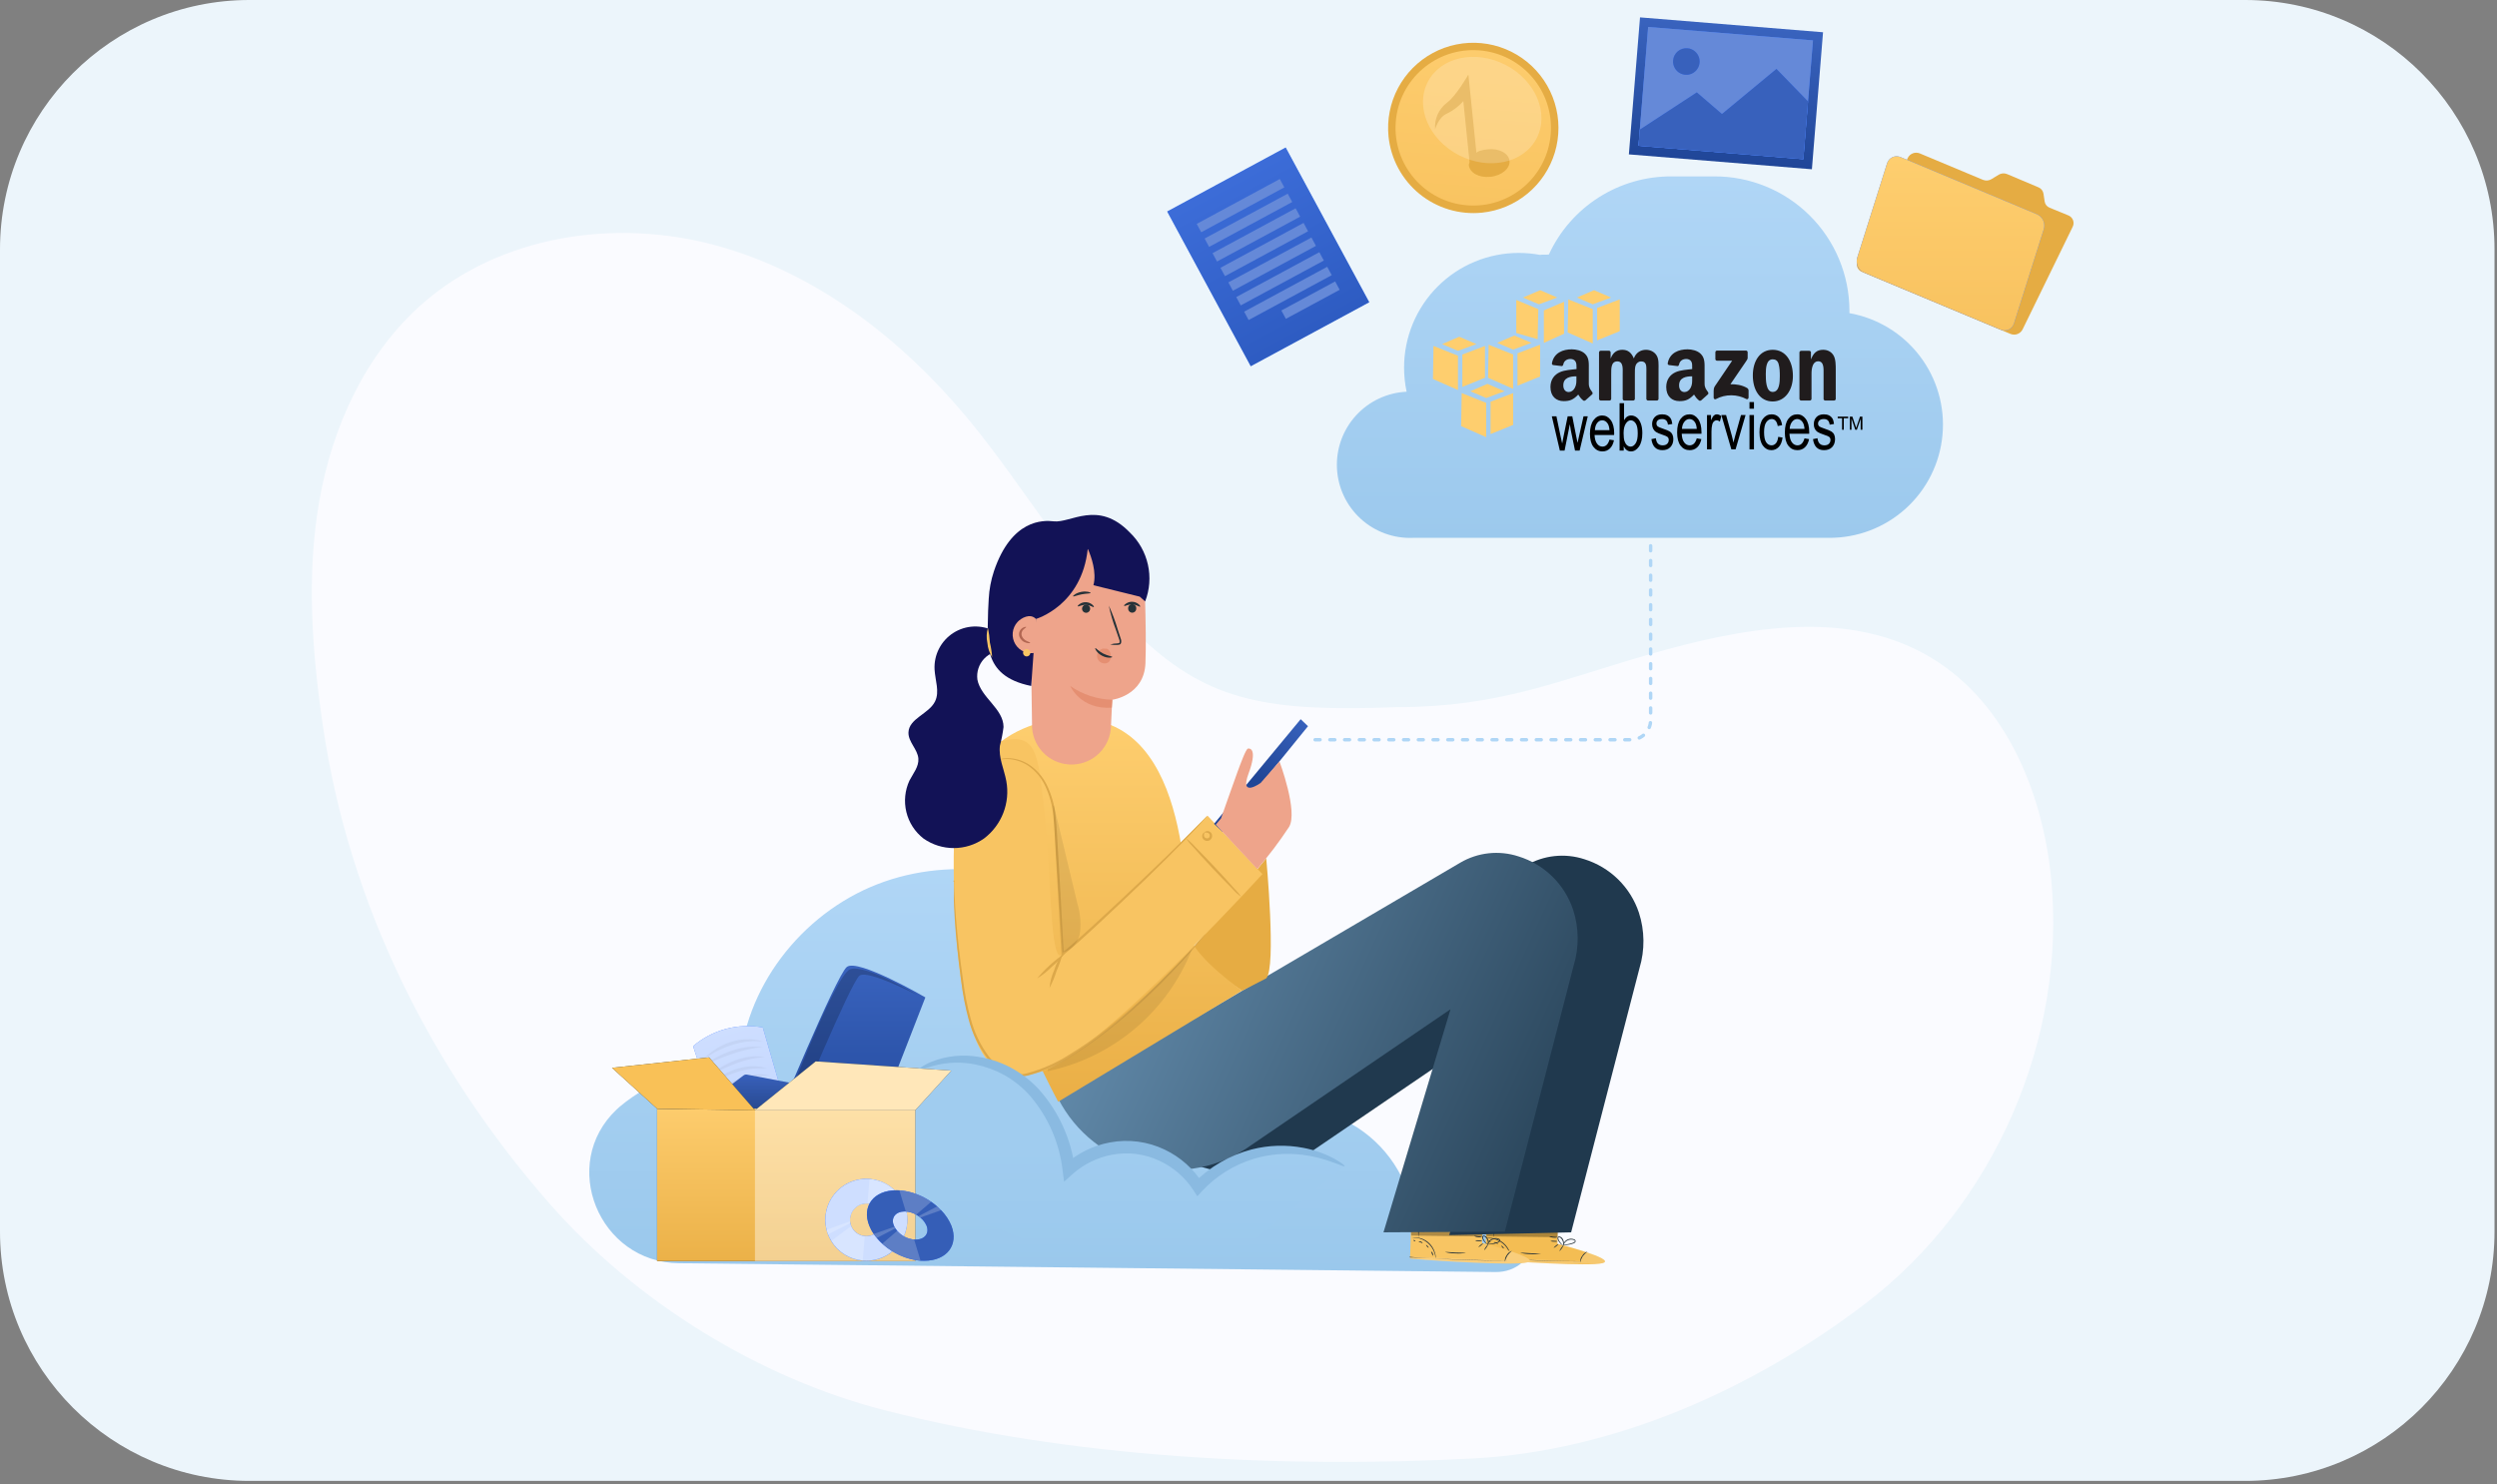 <svg width="508" height="302" viewBox="0 0 508 302" fill="none" xmlns="http://www.w3.org/2000/svg">
<rect x="0" y="0" width="508" height="302" fill="#808080" stroke="none"/>
<path d="M456.745 0H50.749C22.721 0 0 22.721 0 50.749V250.575C0 278.604 22.721 301.325 50.749 301.325H456.745C484.773 301.325 507.495 278.604 507.495 250.575V50.749C507.495 22.721 484.773 0 456.745 0Z" fill="#ECF5FB"/>
<path d="M284.151 143.894C258.125 144.868 246.149 142.802 232.303 129.872C218.457 116.941 209.122 99.996 197.078 85.4C183.583 69.098 166.063 55.476 145.639 49.922C125.216 44.367 101.791 47.846 85.879 61.848C74.361 72.002 67.618 86.783 64.968 101.896C62.317 117.01 63.467 132.561 65.699 147.752C71.048 184.039 87.671 217.393 111.856 244.969C129.396 264.983 154.672 280.476 179.899 286.927C217.901 296.671 260.697 298.815 299.81 296.759C328.448 295.258 356.803 282.562 379.605 265.169C405.699 245.252 420.462 211.41 417.295 178.738C415.541 160.673 407.551 141.915 391.658 133.126C374.81 123.801 353.948 127.845 335.444 133.175C316.94 138.505 305.043 143.894 284.161 143.894" fill="#FAFBFF"/>
<path d="M237.462 43.036L261.563 30.021L278.559 61.495L254.458 74.51L237.462 43.036Z" fill="#407BFF"/>
<path opacity="0.6" d="M237.462 43.036L261.563 30.021L278.559 61.495L254.458 74.51L237.462 43.036Z" fill="url(#paint0_linear)"/>
<path d="M243.463 45.555L260.37 36.425L261.288 38.125L244.381 47.255L243.463 45.555Z" fill="#6589D8"/>
<path d="M245.07 48.534L261.977 39.404L262.895 41.104L245.988 50.235L245.07 48.534Z" fill="#6589D8"/>
<path d="M246.68 51.511L263.587 42.381L264.506 44.081L247.598 53.211L246.68 51.511Z" fill="#6589D8"/>
<path d="M248.294 54.487L265.201 45.357L266.12 47.057L249.212 56.187L248.294 54.487Z" fill="#6589D8"/>
<path d="M249.898 57.459L266.805 48.329L267.723 50.029L250.816 59.16L249.898 57.459Z" fill="#6589D8"/>
<path d="M251.504 60.443L268.411 51.313L269.329 53.013L252.422 62.143L251.504 60.443Z" fill="#6589D8"/>
<path d="M253.107 63.416L270.014 54.285L270.933 55.986L254.025 65.116L253.107 63.416Z" fill="#6589D8"/>
<path d="M260.685 63.176L271.631 57.265L272.549 58.965L261.604 64.876L260.685 63.176Z" fill="#6589D8"/>
<path d="M301.495 43.271C304.904 42.922 308.134 41.57 310.775 39.385C313.416 37.201 315.35 34.282 316.333 30.999C317.315 27.715 317.302 24.214 316.294 20.938C315.287 17.662 313.331 14.758 310.673 12.594C308.015 10.43 304.775 9.102 301.363 8.779C297.951 8.456 294.52 9.152 291.503 10.779C288.487 12.406 286.02 14.892 284.416 17.921C282.812 20.949 282.142 24.386 282.491 27.796C282.965 32.365 285.231 36.56 288.794 39.462C292.356 42.362 296.924 43.732 301.495 43.271V43.271Z" fill="#E5AC43"/>
<path d="M298.512 41.778C289.805 41.108 283.29 33.507 283.96 24.8C284.63 16.093 292.232 9.578 300.938 10.248C309.645 10.918 316.16 18.519 315.49 27.226C314.82 35.933 307.219 42.448 298.512 41.778Z" fill="url(#paint1_linear)"/>
<path d="M294.367 20.903C296.19 19.612 298.733 15.199 298.733 15.176L300.376 31.168C300.337 30.808 301.76 30.44 302.723 30.385C305.015 30.143 306.948 31.222 307.104 32.732C307.261 34.242 305.539 35.744 303.192 35.979C300.845 36.214 298.991 35.134 298.827 33.585C298.827 33.35 298.991 33.1 298.967 32.889L297.708 20.567C296.766 21.65 295.61 22.527 294.312 23.14C292.583 23.923 291.965 26.325 291.965 26.325C291.88 25.292 292.056 24.255 292.475 23.308C292.895 22.361 293.545 21.534 294.367 20.903V20.903Z" fill="#E5AC43"/>
<path opacity="0.2" d="M296.794 31.567C290.68 28.396 287.853 21.718 290.481 16.651C293.109 11.584 300.195 10.046 306.31 13.217C312.424 16.388 315.25 23.066 312.623 28.133C309.995 33.2 302.908 34.737 296.794 31.567Z" fill="white"/>
<path d="M333.652 3.535L370.887 6.563L368.619 34.441L331.384 31.412L333.652 3.535Z" fill="url(#paint2_linear)"/>
<path d="M335.307 5.491L368.838 8.218L366.871 32.392L333.34 29.665L335.307 5.491Z" fill="#407BFF"/>
<path d="M335.307 5.491L368.838 8.218L366.871 32.392L333.34 29.665L335.307 5.491Z" fill="#6589D8"/>
<path d="M333.611 26.379L333.345 29.665L366.877 32.396L367.832 20.645L361.408 14.026L350.322 23.203L345.206 18.798L333.611 26.379Z" fill="#407BFF"/>
<path d="M333.611 26.379L333.345 29.665L366.877 32.396L367.832 20.645L361.408 14.026L350.322 23.203L345.206 18.798L333.611 26.379Z" fill="#3861BC"/>
<path d="M340.378 12.297C340.335 12.83 340.451 13.365 340.712 13.832C340.972 14.3 341.366 14.68 341.842 14.924C342.319 15.168 342.857 15.265 343.388 15.204C343.92 15.142 344.422 14.924 344.83 14.578C345.237 14.231 345.533 13.771 345.68 13.256C345.827 12.741 345.817 12.195 345.653 11.685C345.489 11.175 345.178 10.726 344.758 10.393C344.339 10.061 343.83 9.86 343.297 9.817C342.942 9.788 342.585 9.829 342.247 9.938C341.908 10.047 341.595 10.222 341.323 10.452C341.052 10.682 340.83 10.964 340.667 11.28C340.505 11.597 340.407 11.942 340.378 12.297Z" fill="#407BFF"/>
<path d="M340.378 12.297C340.335 12.83 340.451 13.365 340.712 13.832C340.972 14.3 341.366 14.68 341.842 14.924C342.319 15.168 342.857 15.265 343.388 15.204C343.92 15.142 344.422 14.924 344.83 14.578C345.237 14.231 345.533 13.771 345.68 13.256C345.827 12.741 345.817 12.195 345.653 11.685C345.489 11.175 345.178 10.726 344.758 10.393C344.339 10.061 343.83 9.86 343.297 9.817C342.942 9.788 342.585 9.829 342.247 9.938C341.908 10.047 341.595 10.222 341.323 10.452C341.052 10.682 340.83 10.964 340.667 11.28C340.505 11.597 340.407 11.942 340.378 12.297Z" fill="#3861BC"/>
<path d="M405.158 36.449L406.598 35.565C406.853 35.407 407.142 35.311 407.441 35.285C407.74 35.259 408.041 35.304 408.319 35.416L414.711 38.115C414.98 38.224 415.215 38.401 415.395 38.629C415.575 38.857 415.692 39.127 415.736 39.414L415.971 40.978C416.01 41.264 416.126 41.535 416.304 41.762C416.483 41.989 416.719 42.164 416.988 42.269L420.806 43.834C421.024 43.923 421.221 44.056 421.384 44.225C421.547 44.395 421.673 44.597 421.754 44.818C421.834 45.039 421.867 45.275 421.851 45.51C421.834 45.745 421.769 45.973 421.659 46.181L411.488 67.023C411.273 67.455 410.903 67.791 410.453 67.963C410.002 68.136 409.503 68.133 409.055 67.954L378.808 55.327C378.589 55.24 378.39 55.108 378.225 54.939C378.06 54.77 377.933 54.568 377.852 54.346C377.771 54.125 377.737 53.889 377.754 53.653C377.77 53.417 377.836 53.188 377.948 52.98L388.118 32.145C388.332 31.712 388.701 31.375 389.152 31.201C389.602 31.027 390.102 31.029 390.552 31.207L403.437 36.597C403.716 36.709 404.017 36.754 404.315 36.728C404.614 36.702 404.903 36.606 405.158 36.449V36.449Z" fill="#E5AC43"/>
<path d="M386.687 31.981L414.39 43.592C414.955 43.836 415.411 44.279 415.67 44.837C415.93 45.396 415.976 46.03 415.799 46.619L409.735 65.811C409.65 66.086 409.507 66.34 409.316 66.555C409.125 66.771 408.891 66.944 408.628 67.062C408.366 67.18 408.081 67.242 407.793 67.242C407.505 67.242 407.22 67.181 406.958 67.063L379.246 55.468C378.683 55.221 378.23 54.777 377.971 54.22C377.712 53.662 377.664 53.03 377.838 52.44L383.909 33.249C383.992 32.971 384.133 32.715 384.323 32.497C384.512 32.279 384.747 32.104 385.01 31.984C385.273 31.864 385.559 31.801 385.848 31.801C386.137 31.8 386.423 31.862 386.687 31.981V31.981Z" fill="#407BFF"/>
<path d="M386.687 31.981L414.39 43.592C414.955 43.836 415.411 44.279 415.67 44.837C415.93 45.396 415.976 46.03 415.799 46.619L409.735 65.811C409.65 66.086 409.507 66.34 409.316 66.555C409.125 66.771 408.891 66.944 408.628 67.062C408.366 67.18 408.081 67.242 407.793 67.242C407.505 67.242 407.22 67.181 406.958 67.063L379.246 55.468C378.683 55.221 378.23 54.777 377.971 54.22C377.712 53.662 377.664 53.03 377.838 52.44L383.909 33.249C383.992 32.971 384.133 32.715 384.323 32.497C384.512 32.279 384.747 32.104 385.01 31.984C385.273 31.864 385.559 31.801 385.848 31.801C386.137 31.8 386.423 31.862 386.687 31.981V31.981Z" fill="url(#paint3_linear)"/>
<path d="M332.797 95.618L339.58 102.394H326.022L332.797 95.618Z" fill="#407BFF"/>
<path d="M286.168 79.705C285.824 78.09 285.651 76.443 285.652 74.792C285.652 71.728 286.255 68.694 287.428 65.864C288.6 63.033 290.318 60.461 292.485 58.295C294.651 56.129 297.223 54.41 300.054 53.238C302.884 52.065 305.918 51.462 308.982 51.462C310.428 51.463 311.871 51.597 313.293 51.861C313.887 51.751 314.49 51.861 315.108 51.79C317.307 47.013 320.838 42.971 325.277 40.151C329.717 37.331 334.876 35.852 340.136 35.893H348.742C352.344 35.875 355.914 36.568 359.247 37.933C362.581 39.297 365.612 41.306 368.168 43.844C370.724 46.382 372.755 49.399 374.143 52.722C375.531 56.046 376.249 59.611 376.258 63.213C376.258 63.416 376.258 63.518 376.258 63.721C381.949 64.727 387.055 67.835 390.561 72.429C394.068 77.023 395.719 82.768 395.187 88.523C394.655 94.278 391.979 99.623 387.69 103.497C383.401 107.37 377.812 109.49 372.033 109.435H287.537C283.595 109.615 279.742 108.221 276.828 105.56C273.913 102.899 272.175 99.189 271.995 95.247C271.816 91.305 273.21 87.452 275.871 84.538C278.532 81.623 282.241 79.885 286.184 79.705H286.168Z" fill="url(#paint4_linear)"/>
<path d="M304.254 258.825C313.023 258.923 315.722 246.811 307.664 243.332L307.469 243.254C304.186 241.91 300.63 241.369 297.096 241.678C293.562 241.986 290.153 243.135 287.153 245.027C286.227 241.108 284.389 237.463 281.789 234.388C279.188 231.314 275.899 228.896 272.188 227.333C268.476 225.77 264.449 225.105 260.432 225.393C256.415 225.681 252.523 226.913 249.073 228.989C247.484 212.482 239.114 196.512 225.687 186.738C212.26 176.965 193.96 173.915 178.496 179.917C163.032 185.92 151.213 201.101 150.443 217.656C146.094 217.21 141.699 217.643 137.521 218.93C133.342 220.218 129.466 222.333 126.122 225.15C125.907 225.325 125.703 225.51 125.488 225.715C113.649 236.862 121.844 256.896 138.156 257.032L304.254 258.825Z" fill="url(#paint5_linear)"/>
<path d="M316.853 253.076L317.018 245.349L302.558 244.93L302.188 256.233L303.074 256.311C307.06 256.652 323.362 257.744 326.061 257.013C329.062 256.194 316.853 253.076 316.853 253.076Z" fill="#F4BD53"/>
<g opacity="0.4">
<path opacity="0.4" d="M322.806 254.811C322.806 254.811 327.084 256.175 326.519 256.867C325.954 257.558 309.447 257.081 302.159 256.233V255.912L321.413 256.633C321.413 256.633 321.968 254.82 322.806 254.811Z" fill="white"/>
</g>
<path d="M301.993 255.892H302.236L302.948 255.951L305.579 256.146C307.791 256.282 310.86 256.448 314.251 256.545C317.642 256.642 320.711 256.672 322.943 256.662H325.574H326.285H326.538H326.285H325.574H322.943C320.721 256.662 317.652 256.603 314.261 256.496C310.87 256.389 307.8 256.262 305.579 256.146L302.958 256.009H302.236L301.993 255.892Z" fill="#263238"/>
<path d="M321.462 256.857C321.596 256.427 321.776 256.012 321.997 255.619C322.28 255.255 322.608 254.928 322.972 254.645C322.516 254.789 322.132 255.103 321.9 255.522C321.593 255.897 321.437 256.373 321.462 256.857V256.857Z" fill="#263238"/>
<path d="M317.281 254.567C317.281 254.567 317.535 254.353 317.749 254.031C317.963 253.709 318.119 253.417 318.08 253.388C318.041 253.359 317.827 253.602 317.603 253.934C317.379 254.265 317.223 254.547 317.281 254.567Z" fill="#263238"/>
<path d="M316.112 253.914C316.112 253.914 316.375 253.807 316.628 253.593C316.882 253.378 317.067 253.174 317.038 253.135C317.009 253.096 316.775 253.242 316.512 253.456C316.248 253.67 316.073 253.885 316.112 253.914Z" fill="#263238"/>
<path d="M315.41 252.53C315.649 252.625 315.905 252.665 316.161 252.647C316.415 252.688 316.676 252.668 316.921 252.589C316.682 252.497 316.426 252.457 316.17 252.472C315.916 252.431 315.656 252.451 315.41 252.53V252.53Z" fill="#263238"/>
<path d="M315.177 251.556C315.421 251.732 315.714 251.827 316.015 251.829C316.31 251.882 316.613 251.852 316.892 251.741C316.609 251.685 316.322 251.655 316.034 251.653C315.752 251.594 315.465 251.561 315.177 251.556V251.556Z" fill="#263238"/>
<path d="M317.788 253.32C318.11 253.381 318.44 253.381 318.762 253.32C319.092 253.284 319.418 253.218 319.737 253.125C319.936 253.075 320.128 253.003 320.312 252.91C320.421 252.847 320.504 252.747 320.546 252.628C320.561 252.559 320.557 252.487 320.535 252.42C320.513 252.353 320.472 252.294 320.419 252.248C320.069 252.063 319.666 252.006 319.278 252.086C318.891 252.166 318.543 252.378 318.295 252.686C318.143 252.864 318.033 253.074 317.973 253.3C317.954 253.384 317.954 253.47 317.973 253.554C318.068 253.268 318.217 253.003 318.412 252.774C318.631 252.538 318.91 252.366 319.22 252.277C319.59 252.166 319.989 252.204 320.331 252.384C320.477 252.501 320.409 252.667 320.244 252.764C320.077 252.853 319.9 252.921 319.717 252.969C319.4 253.073 319.074 253.148 318.743 253.193C318.139 253.3 317.788 253.29 317.788 253.32Z" fill="#263238"/>
<path d="M318.032 253.407C318.147 253.214 318.192 252.987 318.158 252.764C318.132 252.519 318.053 252.283 317.924 252.072C317.848 251.934 317.738 251.817 317.606 251.73C317.473 251.643 317.322 251.59 317.164 251.576C317.069 251.594 316.984 251.65 316.928 251.729C316.871 251.809 316.848 251.908 316.862 252.004C316.878 252.153 316.928 252.297 317.008 252.423C317.123 252.632 317.264 252.825 317.427 252.998C317.567 253.171 317.748 253.305 317.954 253.388C317.954 253.388 317.769 253.213 317.525 252.91C317.377 252.737 317.25 252.548 317.145 252.345C317.028 252.141 316.95 251.79 317.145 251.751C317.34 251.712 317.613 251.975 317.749 252.17C317.872 252.352 317.955 252.558 317.993 252.774C318.018 252.984 318.031 253.196 318.032 253.407V253.407Z" fill="#263238"/>
<path d="M302.402 251.946C302.402 251.946 302.811 251.946 303.464 252.014C304.316 252.128 305.116 252.483 305.773 253.037C306.429 253.591 306.912 254.322 307.167 255.142C307.266 255.485 307.347 255.833 307.411 256.184C307.427 256.088 307.427 255.989 307.411 255.892C307.391 255.625 307.346 255.361 307.274 255.103C307.037 254.248 306.549 253.484 305.871 252.91C305.191 252.339 304.357 251.983 303.474 251.887C303.208 251.862 302.941 251.862 302.675 251.887C302.581 251.89 302.489 251.91 302.402 251.946V251.946Z" fill="#263238"/>
<path d="M304.078 245.963C303.948 246.948 303.876 247.941 303.864 248.935C303.808 249.908 303.808 250.884 303.864 251.858C303.994 250.889 304.065 249.913 304.078 248.935C304.135 247.945 304.135 246.953 304.078 245.963V245.963Z" fill="#263238"/>
<path d="M309.291 254.908C309.977 255.094 310.685 255.186 311.396 255.181C312.106 255.24 312.82 255.203 313.52 255.074C313.52 255.074 312.546 255.074 311.406 255.005C310.266 254.937 309.301 254.859 309.291 254.908Z" fill="#263238"/>
<path d="M306.456 254.82C306.456 254.82 306.534 255.025 306.621 255.249C306.709 255.473 306.758 255.658 306.806 255.658C306.855 255.658 306.884 255.434 306.806 255.181C306.729 254.928 306.495 254.791 306.456 254.82Z" fill="#263238"/>
<path d="M305.433 253.466C305.433 253.466 305.481 253.651 305.627 253.807C305.774 253.963 305.92 254.06 305.959 254.031C305.998 254.002 305.9 253.846 305.754 253.68C305.608 253.515 305.462 253.407 305.433 253.466Z" fill="#263238"/>
<path d="M303.922 252.813C303.922 252.862 304.117 252.862 304.331 252.94C304.546 253.018 304.692 253.144 304.731 253.115C304.77 253.086 304.653 252.872 304.39 252.784C304.127 252.696 303.903 252.764 303.922 252.813Z" fill="#263238"/>
<path d="M302.841 252.491C302.841 252.54 302.899 252.608 303.016 252.667C303.133 252.725 303.25 252.716 303.269 252.667C303.289 252.618 303.201 252.54 303.084 252.491C302.967 252.443 302.86 252.433 302.841 252.491Z" fill="#263238"/>
<path opacity="0.3" d="M302.431 251.556L316.892 251.741L316.921 249.997L302.344 250.64L302.431 251.556Z" fill="black"/>
<path d="M301.535 252.92L301.71 245.203L287.24 244.784L286.87 256.077L287.766 256.165C291.752 256.496 308.054 257.588 310.743 256.857C313.744 256.038 301.535 252.92 301.535 252.92Z" fill="#F8C563"/>
<g opacity="0.4">
<path opacity="0.4" d="M307.537 254.664C307.537 254.664 311.805 256.029 311.25 256.72C310.694 257.412 294.178 256.935 286.89 256.077V255.756L306.154 256.487C306.154 256.487 306.651 254.674 307.537 254.664Z" fill="white"/>
</g>
<path d="M286.675 255.746H286.929L287.64 255.814L290.261 255.999C292.483 256.146 295.552 256.301 298.943 256.409C302.334 256.516 305.403 256.535 307.625 256.526H310.256H310.977C311.057 256.541 311.14 256.541 311.221 256.526H310.977H310.256H307.625C305.403 256.526 302.334 256.457 298.943 256.36C295.552 256.262 292.492 256.116 290.271 256.009L287.64 255.873H286.929L286.675 255.746Z" fill="#263238"/>
<path d="M306.154 256.711C306.282 256.28 306.459 255.865 306.68 255.473C306.953 255.116 307.263 254.79 307.605 254.499C307.153 254.656 306.773 254.971 306.534 255.385C306.25 255.766 306.115 256.237 306.154 256.711Z" fill="#263238"/>
<path d="M301.944 254.382C301.993 254.382 302.198 254.167 302.422 253.836C302.646 253.505 302.792 253.232 302.753 253.203C302.714 253.174 302.5 253.417 302.275 253.739C302.051 254.06 301.905 254.382 301.944 254.382Z" fill="#263238"/>
<path d="M300.794 253.768C300.794 253.768 301.057 253.661 301.311 253.446C301.564 253.232 301.749 253.018 301.72 252.979C301.691 252.94 301.457 253.096 301.204 253.31C300.95 253.524 300.765 253.729 300.794 253.768Z" fill="#263238"/>
<path d="M300.093 252.433C300.332 252.525 300.587 252.565 300.843 252.55C301.098 252.585 301.357 252.565 301.603 252.491C301.366 252.391 301.109 252.351 300.853 252.375C300.598 252.334 300.338 252.354 300.093 252.433V252.433Z" fill="#263238"/>
<path d="M299.869 251.459C300.114 251.632 300.406 251.727 300.707 251.731C300.999 251.791 301.302 251.757 301.574 251.634C301.294 251.583 301.01 251.557 300.726 251.556C300.444 251.496 300.157 251.464 299.869 251.459Z" fill="#263238"/>
<path d="M302.48 253.174C302.786 253.232 303.1 253.232 303.406 253.174C303.736 253.146 304.063 253.084 304.38 252.988C304.58 252.938 304.773 252.862 304.955 252.764C305.067 252.706 305.153 252.609 305.199 252.491C305.215 252.422 305.211 252.349 305.187 252.281C305.162 252.214 305.119 252.155 305.062 252.111C304.712 251.929 304.309 251.872 303.922 251.952C303.535 252.032 303.187 252.243 302.938 252.55C302.792 252.732 302.682 252.94 302.616 253.164C302.597 253.244 302.597 253.327 302.616 253.407C302.728 253.127 302.879 252.865 303.065 252.628C303.28 252.389 303.562 252.22 303.873 252.141C304.056 252.083 304.249 252.063 304.44 252.082C304.63 252.1 304.816 252.157 304.984 252.248C305.121 252.355 305.062 252.53 304.897 252.628C304.724 252.712 304.545 252.78 304.361 252.832C304.041 252.927 303.715 253.002 303.386 253.057C302.831 253.154 302.48 253.144 302.48 253.174Z" fill="#263238"/>
<path d="M302.714 253.222C302.714 253.222 302.87 253.008 302.841 252.589C302.818 252.343 302.738 252.106 302.607 251.897C302.53 251.759 302.421 251.641 302.288 251.555C302.156 251.468 302.004 251.415 301.847 251.4C301.752 251.417 301.667 251.47 301.611 251.548C301.554 251.627 301.531 251.724 301.545 251.819C301.566 251.967 301.616 252.109 301.691 252.238C301.806 252.449 301.951 252.642 302.12 252.813C302.258 252.985 302.435 253.121 302.636 253.213C302.636 253.213 302.461 253.037 302.207 252.735C302.066 252.559 301.942 252.37 301.837 252.17C301.72 251.965 301.642 251.614 301.837 251.576C302.032 251.537 302.295 251.8 302.431 251.985C302.557 252.17 302.644 252.379 302.685 252.599C302.717 252.805 302.726 253.014 302.714 253.222V253.222Z" fill="#263238"/>
<path d="M287.075 251.79C287.075 251.79 287.494 251.79 288.147 251.858C288.996 251.979 289.795 252.338 290.45 252.893C291.105 253.448 291.59 254.177 291.849 254.996C292.044 255.619 292.054 256.038 292.093 256.038C292.109 255.942 292.109 255.843 292.093 255.746C292.075 255.479 292.029 255.214 291.956 254.957C291.714 254.101 291.226 253.336 290.553 252.755C289.868 252.2 289.034 251.861 288.156 251.78C287.891 251.751 287.623 251.751 287.357 251.78L287.075 251.79Z" fill="#263238"/>
<path d="M288.76 245.817C288.636 246.803 288.567 247.795 288.556 248.789C288.492 249.778 288.492 250.771 288.556 251.761C288.681 250.775 288.752 249.783 288.77 248.789C288.828 247.799 288.824 246.806 288.76 245.817V245.817Z" fill="#263238"/>
<path d="M293.983 254.762C294.671 254.938 295.378 255.03 296.088 255.035C296.798 255.088 297.511 255.052 298.212 254.927C298.212 254.869 297.238 254.927 296.098 254.859C294.958 254.791 293.993 254.713 293.983 254.762Z" fill="#263238"/>
<path d="M291.148 254.674C291.148 254.674 291.216 254.879 291.304 255.093C291.391 255.308 291.45 255.512 291.498 255.502C291.547 255.493 291.576 255.278 291.498 255.025C291.421 254.772 291.177 254.635 291.148 254.674Z" fill="#263238"/>
<path d="M290.115 253.31C290.115 253.31 290.173 253.495 290.319 253.651C290.466 253.807 290.612 253.914 290.641 253.875C290.67 253.836 290.592 253.69 290.446 253.534C290.3 253.378 290.154 253.281 290.115 253.31Z" fill="#263238"/>
<path d="M288.605 252.657C288.605 252.657 288.809 252.716 289.014 252.794C289.218 252.871 289.374 252.988 289.413 252.959C289.452 252.93 289.335 252.725 289.082 252.628C288.829 252.53 288.595 252.618 288.605 252.657Z" fill="#263238"/>
<path d="M287.523 252.345C287.523 252.345 287.591 252.462 287.708 252.511C287.825 252.56 287.932 252.569 287.952 252.511C287.971 252.452 287.893 252.394 287.776 252.345C287.659 252.297 287.542 252.297 287.523 252.345Z" fill="#263238"/>
<path opacity="0.3" d="M287.123 251.41L301.574 251.585L301.603 249.851L287.026 250.484L287.123 251.41Z" fill="black"/>
<path d="M228.61 224.175L310.46 176.108C312.232 175.068 314.204 174.415 316.247 174.193C318.289 173.972 320.356 174.186 322.309 174.821V174.821C324.895 175.62 327.253 177.024 329.186 178.917C331.12 180.81 332.574 183.137 333.427 185.705C334.616 189.37 334.656 193.31 333.544 196.999L319.639 250.747L294.831 251.312L308.473 205.924L267.879 233.578C264.771 235.824 261.215 237.372 257.454 238.117C253.692 238.861 249.815 238.785 246.086 237.892C242.357 236.999 238.865 235.311 235.849 232.943C232.832 230.576 230.363 227.585 228.61 224.175V224.175Z" fill="#20394E"/>
<path d="M215.28 223.561L297.082 175.533C298.853 174.492 300.826 173.84 302.869 173.62C304.912 173.4 306.978 173.617 308.931 174.256V174.256C311.516 175.052 313.874 176.455 315.807 178.346C317.741 180.238 319.195 182.564 320.049 185.131C321.237 188.795 321.278 192.735 320.166 196.424L306.144 250.611L281.462 250.747L295.104 205.35L254.559 233.003C251.449 235.25 247.891 236.797 244.127 237.54C240.364 238.282 236.484 238.202 232.755 237.305C229.025 236.409 225.533 234.716 222.519 232.344C219.504 229.972 217.038 226.976 215.29 223.561H215.28Z" fill="url(#paint6_linear)"/>
<path d="M257.608 174.646C257.608 174.646 259.694 196.931 257.608 199.065L252.688 201.598L241.667 194.134L257.608 174.646Z" fill="#E6AC43"/>
<path d="M221.283 146.339C224.401 145.872 197.546 143.192 196.64 165.623C195.733 188.054 215.28 224.175 215.28 224.175L252.688 201.569C252.688 201.569 243.713 195.264 242.252 191.045C240.897 186.972 243.421 148.824 221.283 146.339Z" fill="url(#paint7_linear)"/>
<path d="M203.841 150.763C202.701 151.046 194.096 158.773 194.028 174.198C193.941 186.456 194.886 213.671 203.256 217.715C207.046 219.547 211.626 218.904 216.625 215.669C230.705 206.568 256.829 177.852 256.829 177.852L245.662 165.964C245.662 165.964 216.674 195.45 215.456 194.368C213.594 192.741 213.877 177.423 212.298 163.499C211.149 153.608 210.925 148.999 203.841 150.763Z" fill="#F8C462"/>
<path d="M245.253 190.071C245.253 190.071 245.253 190.149 245.117 190.275L244.678 190.821C244.288 191.308 243.704 192.01 242.924 192.897C241.375 194.68 239.085 197.213 236.103 200.195C232.61 203.688 228.907 206.965 225.015 210.007C222.711 211.806 220.307 213.472 217.814 214.996C215.156 216.707 212.251 217.999 209.2 218.826C208.4 219.017 207.576 219.093 206.754 219.05C206.336 219.033 205.923 218.957 205.526 218.826C205.143 218.692 204.771 218.526 204.415 218.329C203.028 217.575 201.811 216.543 200.839 215.298C199.071 212.934 197.783 210.246 197.049 207.386C196.356 204.829 195.854 202.223 195.548 199.591C195.217 197.135 194.944 194.845 194.73 192.77C194.291 188.57 194.106 185.16 194.048 182.802C194.048 181.623 194.048 180.707 194.048 180.093C194.048 179.81 194.048 179.576 194.048 179.382C194.02 179.374 193.996 179.357 193.98 179.334C193.964 179.31 193.957 179.282 193.961 179.254C193.965 179.225 193.978 179.199 194 179.181C194.021 179.162 194.049 179.151 194.077 179.151C194.105 179.151 194.133 179.162 194.154 179.181C194.176 179.199 194.189 179.225 194.193 179.254C194.197 179.282 194.19 179.31 194.174 179.334C194.158 179.357 194.134 179.374 194.106 179.382V180.093C194.106 180.746 194.174 181.652 194.233 182.802C194.35 185.15 194.584 188.551 195.061 192.731C195.305 194.816 195.597 197.106 195.948 199.552C196.27 202.158 196.782 204.737 197.478 207.269C198.207 210.064 199.471 212.692 201.2 215.006C203.032 217.267 205.906 219.352 209.073 218.348C212.068 217.531 214.923 216.266 217.541 214.597C220.019 213.086 222.41 211.437 224.703 209.656C228.598 206.628 232.314 203.374 235.83 199.912C238.841 196.989 241.17 194.485 242.758 192.741L244.581 190.733L245.058 190.217L245.253 190.071Z" fill="#DCA84A"/>
<path d="M245.662 165.964C245.503 166.185 245.327 166.393 245.136 166.588C244.776 166.987 244.259 167.562 243.558 168.322C242.164 169.813 240.108 171.937 237.506 174.529C234.905 177.121 231.757 180.181 228.201 183.542L222.579 188.804C220.581 190.607 218.583 192.497 216.323 194.319L215.953 194.621V194.124C215.884 193.043 215.816 191.893 215.748 190.724C215.407 184.634 215.066 178.826 214.774 173.545C214.598 170.904 214.569 168.39 214.306 166.071C214.111 163.915 213.537 161.811 212.61 159.854C211.844 158.247 210.68 156.862 209.229 155.83C208.116 155.077 206.834 154.612 205.497 154.476C204.65 154.384 203.793 154.457 202.973 154.69C202.408 154.846 202.135 154.992 202.126 154.963C202.38 154.801 202.655 154.677 202.944 154.593C203.769 154.317 204.64 154.208 205.507 154.271C206.897 154.378 208.237 154.834 209.404 155.596C210.92 156.632 212.142 158.041 212.951 159.689C213.923 161.676 214.53 163.821 214.744 166.022C215.027 168.371 215.076 170.894 215.261 173.525C215.582 178.807 215.923 184.604 216.235 190.704C216.303 191.864 216.372 193.023 216.44 194.105L216.04 193.91C218.223 192.146 220.269 190.227 222.257 188.444L227.899 183.211C231.475 179.869 234.642 176.838 237.273 174.285C239.904 171.732 241.998 169.637 243.431 168.186L245.078 166.519C245.254 166.316 245.45 166.13 245.662 165.964Z" fill="#DCA84A"/>
<path d="M252.522 182.49C251.868 182.016 251.27 181.47 250.739 180.863C249.687 179.81 248.264 178.339 246.705 176.692C245.146 175.045 243.782 173.525 242.807 172.414C242.241 171.853 241.729 171.24 241.277 170.583C241.929 171.059 242.526 171.605 243.061 172.21C244.103 173.252 245.536 174.734 247.085 176.38C248.634 178.027 250.008 179.537 250.983 180.658C251.557 181.214 252.073 181.828 252.522 182.49V182.49Z" fill="#DCA84A"/>
<path d="M213.516 201.033C213.629 199.755 213.959 198.507 214.491 197.34C214.856 196.116 215.437 194.968 216.206 193.949C215.898 195.175 215.484 196.371 214.968 197.525C214.593 198.736 214.107 199.91 213.516 201.033V201.033Z" fill="#DCA84A"/>
<path d="M211.012 199.065C212.643 197.119 214.532 195.405 216.625 193.968C215.866 194.985 214.982 195.902 213.994 196.697C213.109 197.614 212.106 198.41 211.012 199.065Z" fill="#DCA84A"/>
<path d="M245.058 169.384C245.107 169.443 244.892 169.657 244.941 170.037C244.949 170.134 244.983 170.227 245.037 170.307C245.092 170.387 245.166 170.452 245.253 170.495C245.352 170.554 245.464 170.586 245.579 170.586C245.694 170.586 245.807 170.554 245.906 170.495C245.99 170.417 246.053 170.319 246.087 170.209C246.121 170.1 246.126 169.983 246.101 169.871C246.079 169.776 246.033 169.687 245.966 169.615C245.899 169.544 245.815 169.491 245.721 169.462C245.37 169.326 245.107 169.462 245.068 169.413C245.029 169.365 245.243 169.033 245.808 169.111C245.975 169.142 246.132 169.215 246.262 169.325C246.392 169.434 246.491 169.575 246.549 169.735C246.616 169.939 246.621 170.159 246.562 170.366C246.503 170.572 246.383 170.757 246.218 170.894C246.046 171.022 245.84 171.095 245.626 171.104C245.412 171.113 245.201 171.057 245.019 170.943C244.877 170.85 244.761 170.72 244.684 170.568C244.607 170.416 244.571 170.246 244.581 170.076C244.649 169.462 245.039 169.326 245.058 169.384Z" fill="#DCA84A"/>
<g opacity="0.4">
<path opacity="0.2" d="M213.166 217.958C219.753 216.564 225.889 213.552 231.021 209.194C236.154 204.835 240.12 199.268 242.564 192.994C233.687 202.28 224.566 211.751 213.107 217.559" fill="black"/>
</g>
<g opacity="0.4">
<path opacity="0.2" d="M214.403 163.879C215.982 170.498 217.563 177.111 219.149 183.718C219.738 185.607 219.94 187.595 219.743 189.564C219.629 190.546 219.23 191.473 218.594 192.23C217.958 192.987 217.114 193.541 216.167 193.822L214.218 164.074" fill="black"/>
</g>
<path d="M202.301 128.43C201.001 127.746 199.544 127.419 198.076 127.481C196.609 127.544 195.185 127.994 193.948 128.786C192.711 129.578 191.706 130.684 191.036 131.991C190.365 133.297 190.053 134.758 190.131 136.225C190.248 138.417 191.203 140.746 190.228 142.724C188.971 145.277 184.927 146.174 184.82 149.019C184.752 150.968 186.701 152.449 186.837 154.368C186.954 155.996 185.775 157.379 185.025 158.821C184.097 160.819 183.873 163.072 184.389 165.213C184.906 167.354 186.133 169.257 187.87 170.612C189.675 171.88 191.827 172.561 194.033 172.561C196.239 172.561 198.392 171.88 200.196 170.612C201.961 169.274 203.319 167.472 204.119 165.408C204.92 163.343 205.13 161.096 204.727 158.919C204.279 156.502 203.11 154.154 203.431 151.718C203.76 150.472 204.004 149.206 204.162 147.928C204.162 144.186 199.534 141.954 198.842 138.271C198.742 137.504 198.815 136.725 199.055 135.989C199.295 135.254 199.697 134.582 200.23 134.021C200.763 133.461 201.415 133.027 202.137 132.751C202.86 132.475 203.635 132.363 204.406 132.425" fill="#121256"/>
<path d="M226.018 147.889C226.135 144.965 226.291 142.383 226.291 142.383C226.291 142.383 232.751 141.565 233.034 134.968C233.316 128.371 232.654 113.19 232.654 113.19L220.815 107.48L209.531 117.965L209.97 148.064C210.11 150.162 211.067 152.122 212.636 153.522C214.204 154.923 216.259 155.654 218.359 155.557V155.557C220.362 155.464 222.258 154.626 223.675 153.208C225.092 151.789 225.928 149.892 226.018 147.889V147.889Z" fill="#EEA48B"/>
<path d="M221.789 123.86C221.789 124.023 221.741 124.183 221.65 124.319C221.56 124.455 221.431 124.561 221.28 124.624C221.129 124.687 220.963 124.704 220.803 124.673C220.643 124.641 220.495 124.564 220.379 124.449C220.263 124.334 220.183 124.187 220.15 124.027C220.117 123.867 220.132 123.701 220.193 123.549C220.254 123.398 220.359 123.268 220.494 123.176C220.629 123.084 220.788 123.033 220.951 123.031C221.172 123.031 221.383 123.118 221.54 123.273C221.697 123.428 221.787 123.639 221.789 123.86V123.86Z" fill="#263238"/>
<path d="M222.53 123.519C222.432 123.636 221.809 123.119 220.932 123.08C220.055 123.041 219.382 123.499 219.295 123.372C219.207 123.246 219.353 123.119 219.636 122.914C220.018 122.641 220.482 122.507 220.951 122.534C221.421 122.552 221.87 122.727 222.228 123.031C222.491 123.265 222.588 123.47 222.53 123.519Z" fill="#263238"/>
<path d="M225.862 131.139C226.33 130.995 226.815 130.92 227.304 130.914C227.528 130.914 227.743 130.856 227.782 130.7C227.808 130.448 227.761 130.194 227.645 129.969L227.002 128.098C226.402 126.514 225.926 124.885 225.58 123.226C226.289 124.766 226.885 126.355 227.363 127.981L227.977 129.862C228.117 130.167 228.152 130.51 228.074 130.836C228.047 130.92 227.998 130.995 227.933 131.055C227.869 131.115 227.79 131.157 227.704 131.177C227.577 131.211 227.446 131.227 227.314 131.226C226.828 131.258 226.341 131.228 225.862 131.139V131.139Z" fill="#263238"/>
<path d="M226.291 142.383C223.226 142.303 220.252 141.328 217.736 139.577C217.736 139.577 219.753 144.39 226.184 144.001L226.291 142.383Z" fill="#E58F72"/>
<path d="M201.025 124.288C201.025 129.998 199.368 137.492 209.794 139.577L210.769 125.935C210.769 125.935 220.074 123.246 221.292 111.709L221.351 111.767C222.004 113.258 223.153 116.464 222.452 119.075L231.884 121.404L232.975 122.379C233.897 119.991 234.091 117.383 233.535 114.885C232.978 112.387 231.695 110.109 229.848 108.337C223.368 101.653 217.833 106.496 214.354 106.077C212.24 105.823 205.78 105.638 202.204 116.24C201.606 118.049 201.252 119.93 201.151 121.833L201.025 124.288Z" fill="#121256"/>
<path d="M210.788 125.974C209.59 124.659 207.719 125.789 207.017 126.549C206.462 127.153 206.118 127.921 206.036 128.738C205.955 129.555 206.141 130.376 206.566 131.078C206.991 131.78 207.632 132.325 208.394 132.631C209.155 132.937 209.995 132.988 210.788 132.776" fill="#EEA48B"/>
<path d="M209.59 130.797C209.59 130.866 209.297 130.934 208.82 130.797C208.499 130.723 208.201 130.57 207.952 130.352C207.704 130.134 207.514 129.859 207.397 129.55C207.266 129.185 207.283 128.782 207.446 128.43C207.571 128.156 207.775 127.926 208.031 127.767C208.459 127.494 208.781 127.533 208.791 127.592C208.8 127.65 208.547 127.767 208.255 128.05C208.067 128.21 207.931 128.422 207.864 128.66C207.796 128.897 207.8 129.149 207.875 129.385C207.973 129.626 208.118 129.845 208.302 130.029C208.486 130.213 208.705 130.358 208.947 130.456C209.327 130.632 209.599 130.729 209.59 130.797Z" fill="#B26752"/>
<path d="M208.732 132.103C208.551 132.138 208.39 132.24 208.28 132.387C208.17 132.535 208.119 132.718 208.136 132.901C208.154 133.084 208.239 133.255 208.376 133.378C208.512 133.502 208.689 133.571 208.873 133.571C209.058 133.571 209.235 133.502 209.371 133.378C209.508 133.255 209.593 133.084 209.611 132.901C209.628 132.718 209.577 132.535 209.467 132.387C209.357 132.24 209.195 132.138 209.015 132.103" fill="#F8C563"/>
<path d="M201.853 133.74C201.294 132.86 200.959 131.856 200.878 130.817C200.656 129.798 200.693 128.739 200.986 127.738C201.194 128.73 201.327 129.737 201.385 130.749C201.623 131.731 201.78 132.732 201.853 133.74V133.74Z" fill="#F8C563"/>
<path d="M246.987 167.63L264.614 146.339L266.105 147.762L248.683 169.218L246.987 167.63Z" fill="url(#paint8_linear)"/>
<path d="M248.4 166.539C248.4 166.539 251.168 158.656 251.791 156.98C252.415 155.304 253.477 152.371 253.906 152.303C254.334 152.235 255.855 152.439 253.993 157.448C252.132 162.456 256.468 159.309 256.468 159.309L260.298 154.924C260.298 154.924 264.137 165.155 262.247 168.264C260.278 171.256 258.117 174.117 255.777 176.829L247.348 167.796L248.4 166.539Z" fill="#EEA48B"/>
<path d="M224.625 131.928C224.356 131.949 224.098 132.038 223.873 132.186C223.648 132.335 223.464 132.537 223.339 132.776C223.222 133.017 223.169 133.285 223.186 133.553C223.203 133.821 223.289 134.08 223.436 134.305C223.585 134.529 223.791 134.71 224.032 134.83C224.273 134.949 224.541 135.004 224.81 134.987C225.129 134.974 225.431 134.842 225.658 134.617C225.823 134.405 225.935 134.156 225.986 133.892C226.037 133.628 226.025 133.356 225.95 133.097C225.901 132.774 225.759 132.473 225.541 132.23C225.431 132.113 225.289 132.032 225.132 131.997C224.976 131.963 224.813 131.976 224.664 132.035" fill="#E58F72"/>
<path d="M226.291 133.672C226.291 133.808 225.317 134.003 224.225 133.438C223.134 132.873 222.705 131.938 222.832 131.879C222.959 131.821 223.504 132.512 224.459 132.99C225.414 133.467 226.291 133.555 226.291 133.672Z" fill="#263238"/>
<path d="M231.163 123.811C231.167 123.921 231.149 124.03 231.11 124.132C231.072 124.235 231.013 124.329 230.938 124.409C230.863 124.488 230.772 124.553 230.672 124.597C230.572 124.642 230.464 124.666 230.354 124.668C230.134 124.668 229.922 124.582 229.765 124.426C229.608 124.271 229.519 124.061 229.516 123.84C229.504 123.725 229.516 123.608 229.551 123.497C229.587 123.386 229.645 123.284 229.723 123.197C229.801 123.111 229.896 123.042 230.002 122.994C230.108 122.947 230.223 122.922 230.34 122.922C230.456 122.922 230.571 122.947 230.677 122.994C230.784 123.042 230.879 123.111 230.956 123.197C231.034 123.284 231.093 123.386 231.128 123.497C231.164 123.608 231.176 123.725 231.163 123.84V123.811Z" fill="#263238"/>
<path d="M231.962 123.431C231.855 123.548 231.241 123.031 230.354 122.992C229.468 122.953 228.815 123.411 228.717 123.285C228.62 123.158 228.776 123.031 229.068 122.827C229.447 122.555 229.908 122.421 230.374 122.447C230.843 122.464 231.293 122.639 231.65 122.944C231.923 123.178 232.011 123.382 231.962 123.431Z" fill="#263238"/>
<path d="M221.877 120.644C221.877 120.79 221.039 120.742 220.084 120.927C219.129 121.112 218.389 121.453 218.311 121.336C218.233 121.219 218.915 120.634 219.987 120.43C221.058 120.225 221.906 120.517 221.877 120.644Z" fill="#263238"/>
<path d="M273.638 237.252C268.921 234.471 263.4 233.375 257.979 234.143C252.558 234.911 247.559 237.499 243.801 241.481C242.453 239.338 240.651 237.517 238.523 236.146C236.395 234.775 233.992 233.887 231.484 233.545C228.975 233.203 226.423 233.415 224.005 234.167C221.588 234.919 219.364 236.191 217.492 237.895C216.518 230.704 213.117 223.639 207.261 219.381C201.405 215.123 193.005 214.08 186.798 217.832L178.028 239.853L209.434 252.589L251.002 255.629L273.638 237.252Z" fill="url(#paint9_linear)"/>
<path d="M186.759 217.802C186.691 217.705 187.578 216.828 189.614 216C192.572 214.843 195.787 214.506 198.92 215.025C201.12 215.351 203.255 216.026 205.244 217.023C207.548 218.206 209.627 219.786 211.382 221.69C215.391 226.184 217.937 231.792 218.681 237.768L216.605 237.018C219.183 234.671 222.366 233.091 225.794 232.458C229.577 231.743 233.489 232.255 236.961 233.919C240.171 235.454 242.876 237.875 244.756 240.896L242.914 240.711C246.116 237.412 250.16 235.053 254.607 233.89C258.064 233 261.674 232.886 265.18 233.559C267.432 233.98 269.602 234.756 271.611 235.858C272.994 236.628 273.637 237.203 273.56 237.3C273.482 237.398 272.722 237.076 271.279 236.54C269.234 235.767 267.105 235.238 264.936 234.962C261.641 234.558 258.297 234.836 255.114 235.78C251.085 236.997 247.448 239.256 244.571 242.328L243.596 243.42L242.768 242.143C241.072 239.546 238.677 237.479 235.86 236.18C232.856 234.768 229.483 234.341 226.223 234.962C223.261 235.512 220.505 236.86 218.252 238.859L216.479 240.457L216.177 238.099C215.535 232.594 213.288 227.4 209.716 223.162C208.179 221.385 206.346 219.889 204.299 218.738C202.516 217.751 200.594 217.042 198.598 216.633C195.698 216.011 192.69 216.094 189.829 216.877C187.889 217.403 186.857 217.968 186.759 217.802Z" fill="#8ABAE1"/>
<path d="M144.925 224.83L141.009 212.866C142.94 211.218 145.215 210.021 147.667 209.362C150.119 208.704 152.688 208.601 155.185 209.061L158.448 220.261L144.925 224.83Z" fill="#407BFF"/>
<path d="M144.925 224.83L141.009 212.866C142.94 211.218 145.215 210.021 147.667 209.362C150.119 208.704 152.688 208.601 155.185 209.061L158.448 220.261L144.925 224.83Z" fill="url(#paint10_linear)"/>
<g opacity="0.2">
<path opacity="0.2" d="M142.875 215.692C143.343 215.17 143.861 214.696 144.422 214.276C144.995 213.833 145.602 213.436 146.237 213.088C146.583 212.905 146.948 212.709 147.333 212.54C147.718 212.37 148.103 212.207 148.515 212.083C148.915 211.948 149.323 211.834 149.735 211.743L150.342 211.606L150.949 211.535C151.145 211.535 151.341 211.476 151.53 211.463H152.091C152.435 211.443 152.781 211.454 153.123 211.495C153.436 211.528 153.723 211.554 153.978 211.6L154.63 211.75L155.185 211.894C155.185 211.894 154.97 211.894 154.611 211.894L153.958 211.861H153.11C152.78 211.869 152.451 211.895 152.124 211.939C151.758 211.973 151.394 212.027 151.034 212.102L150.46 212.207L149.885 212.357C149.492 212.45 149.104 212.566 148.724 212.703C148.325 212.807 147.953 212.984 147.575 213.121C147.196 213.258 146.844 213.434 146.498 213.597C146.152 213.76 145.845 213.923 145.506 214.1C145.166 214.276 144.899 214.426 144.631 214.583C144.096 214.896 143.652 215.164 143.326 215.372L142.875 215.692Z" fill="black"/>
<path opacity="0.2" d="M143.221 216.782C143.221 216.782 143.371 216.652 143.659 216.449C143.946 216.247 144.35 215.953 144.866 215.653C145.451 215.3 146.055 214.977 146.674 214.687C147.327 214.361 148.103 214.073 148.854 213.799C149.239 213.688 149.624 213.558 150.003 213.453C150.381 213.349 150.766 213.258 151.138 213.199C151.51 213.14 151.869 213.055 152.215 213.029C152.561 213.003 152.868 212.957 153.188 212.951C153.671 212.937 154.155 212.954 154.637 213.003L155.185 213.068C155.185 213.068 154.983 213.101 154.637 213.134C154.467 213.134 154.258 213.134 154.023 213.199L153.227 213.323C152.933 213.369 152.627 213.453 152.294 213.512C151.961 213.571 151.641 213.682 151.269 213.76C150.897 213.839 150.551 213.969 150.179 214.06C149.807 214.152 149.441 214.302 149.069 214.419C147.581 214.915 146.126 215.516 145.036 215.979C144.494 216.221 144.031 216.404 143.73 216.554L143.221 216.782Z" fill="black"/>
<path opacity="0.2" d="M144.142 219.014C144.269 218.887 144.404 218.767 144.546 218.655C144.807 218.44 145.199 218.133 145.669 217.8C146.22 217.421 146.793 217.074 147.386 216.763C148.063 216.399 148.763 216.078 149.481 215.803C150.203 215.531 150.945 215.313 151.7 215.15C152.049 215.078 152.402 215.026 152.757 214.994C153.097 214.994 153.41 214.922 153.71 214.929L154.513 214.961C154.754 214.961 154.957 215.02 155.126 215.04L155.655 215.131C155.655 215.131 155.459 215.131 155.12 215.164C154.95 215.164 154.748 215.164 154.519 215.203L153.736 215.307C153.456 215.34 153.155 215.418 152.829 215.47C152.503 215.522 152.176 215.64 151.83 215.712C151.484 215.784 151.138 215.927 150.779 216.025C150.421 216.123 150.068 216.273 149.709 216.397C149.35 216.521 148.998 216.665 148.652 216.815C148.306 216.965 147.96 217.095 147.64 217.252C146.987 217.546 146.38 217.846 145.865 218.101C145.349 218.355 144.912 218.577 144.618 218.753L144.142 219.014Z" fill="black"/>
<path opacity="0.2" d="M144.69 220.535C145.142 220.087 145.634 219.681 146.158 219.321C146.697 218.949 147.259 218.613 147.842 218.316C148.169 218.159 148.495 218.003 148.854 217.859C149.213 217.716 149.565 217.579 149.938 217.474C150.304 217.359 150.677 217.263 151.054 217.187C151.417 217.104 151.785 217.045 152.157 217.011C152.503 216.966 152.852 216.946 153.201 216.952C153.51 216.941 153.82 216.954 154.128 216.991L154.911 217.096L155.498 217.239C155.818 217.324 156.001 217.383 156.001 217.383C156.001 217.383 155.805 217.383 155.479 217.383H154.885H154.121C153.822 217.382 153.524 217.399 153.227 217.435C152.894 217.463 152.563 217.509 152.235 217.572C151.896 217.618 151.582 217.716 151.191 217.794C150.799 217.872 150.486 217.983 150.133 218.088C149.437 218.299 148.753 218.547 148.084 218.832C147.431 219.106 146.85 219.386 146.348 219.634C145.845 219.883 145.427 220.104 145.14 220.287L144.69 220.535Z" fill="black"/>
<path opacity="0.2" d="M145.447 222.572C145.568 222.444 145.697 222.325 145.832 222.213C146.087 221.997 146.446 221.69 146.909 221.358C147.438 220.978 147.989 220.632 148.56 220.32C148.867 220.144 149.213 219.974 149.539 219.817C149.866 219.661 150.238 219.524 150.59 219.367C150.943 219.21 151.315 219.119 151.674 219.008C152.033 218.897 152.398 218.819 152.757 218.753C153.096 218.69 153.438 218.644 153.782 218.616C154.115 218.616 154.435 218.564 154.715 218.577L155.498 218.629C155.727 218.629 155.929 218.708 156.092 218.734L156.601 218.851H156.079C155.916 218.851 155.714 218.851 155.492 218.851L154.735 218.923C154.461 218.956 154.16 219.027 153.854 219.067C153.547 219.106 153.201 219.223 152.881 219.289C152.561 219.354 152.228 219.497 151.856 219.589C151.484 219.68 151.165 219.824 150.819 219.954C150.473 220.085 150.127 220.215 149.794 220.365C149.461 220.516 149.141 220.646 148.815 220.803C148.162 221.097 147.607 221.397 147.105 221.651C146.602 221.906 146.185 222.121 145.904 222.304L145.447 222.572Z" fill="black"/>
</g>
<path d="M143.228 224.915L151.269 218.819C151.367 218.743 151.48 218.69 151.601 218.662C151.721 218.633 151.846 218.631 151.967 218.655L161.151 220.398C161.331 220.431 161.496 220.519 161.623 220.65C161.751 220.782 161.835 220.949 161.863 221.13C161.891 221.311 161.862 221.496 161.78 221.659C161.698 221.823 161.567 221.957 161.405 222.043L153.828 226.148C153.704 226.212 153.568 226.247 153.429 226.253L143.77 226.501C143.584 226.504 143.401 226.447 143.249 226.34C143.097 226.233 142.983 226.081 142.923 225.905C142.862 225.728 142.86 225.538 142.914 225.36C142.969 225.182 143.079 225.026 143.228 224.915Z" fill="url(#paint11_linear)"/>
<path d="M157.724 228.531C157.724 228.531 170.086 198.618 172.266 196.764C174.446 194.911 188.257 202.945 188.257 202.945L175.96 234.516L157.724 228.531Z" fill="url(#paint12_linear)"/>
<path opacity="0.2" d="M161.275 228.315C161.275 228.315 173.114 199.741 174.877 198.507C176.639 197.273 186.73 202.534 186.73 202.534C186.73 202.534 176.215 196.112 172.99 197.202C169.766 198.292 158.775 227.663 158.775 227.663L161.275 228.315Z" fill="black"/>
<path d="M186.188 225.594H133.685V256.596H186.188V225.594Z" fill="#263238"/>
<path d="M186.188 225.594H133.685V256.596H186.188V225.594Z" fill="url(#paint13_linear)"/>
<path opacity="0.4" d="M186.188 225.594H153.592V256.596H186.188V225.594Z" fill="white"/>
<path d="M153.592 225.92L165.954 215.966L193.531 217.846L186.188 225.92H153.592Z" fill="#263238"/>
<path d="M153.592 225.92L144.252 215.151L124.509 217.272L133.685 225.594L153.592 225.92Z" fill="#263238"/>
<path d="M153.592 225.92L144.252 215.151L124.509 217.272L133.685 225.594L153.592 225.92Z" fill="#F9C157"/>
<path d="M153.592 225.92L165.954 215.966L193.531 217.846L186.188 225.92H153.592Z" fill="#FFE7B9"/>
<path d="M176.247 239.861C174.598 239.861 172.985 240.351 171.613 241.267C170.241 242.184 169.172 243.486 168.541 245.011C167.91 246.535 167.744 248.212 168.066 249.83C168.388 251.448 169.183 252.934 170.349 254.101C171.516 255.268 173.002 256.062 174.62 256.384C176.238 256.706 177.915 256.541 179.44 255.909C180.964 255.278 182.266 254.209 183.183 252.837C184.1 251.465 184.589 249.853 184.589 248.203C184.589 245.99 183.71 243.869 182.146 242.305C180.581 240.74 178.46 239.861 176.247 239.861ZM176.247 251.525C175.589 251.525 174.945 251.33 174.397 250.963C173.85 250.597 173.423 250.077 173.171 249.469C172.92 248.86 172.854 248.19 172.983 247.544C173.112 246.899 173.43 246.305 173.896 245.84C174.362 245.375 174.956 245.058 175.602 244.931C176.248 244.803 176.918 244.87 177.526 245.123C178.134 245.376 178.653 245.803 179.018 246.352C179.383 246.9 179.577 247.544 179.576 248.203C179.576 248.64 179.49 249.072 179.323 249.476C179.155 249.879 178.91 250.246 178.601 250.554C178.292 250.863 177.925 251.107 177.521 251.274C177.117 251.441 176.684 251.526 176.247 251.525V251.525Z" fill="#407BFF"/>
<path d="M183.766 244.58C183.616 244.272 183.446 243.973 183.257 243.686C183.013 243.298 182.733 242.933 182.422 242.596C180.996 241.016 179.016 240.048 176.894 239.894C176.677 239.87 176.459 239.859 176.241 239.861C174.974 239.863 173.724 240.154 172.586 240.71C171.449 241.267 170.452 242.075 169.673 243.074C168.894 244.073 168.352 245.236 168.089 246.475C167.826 247.714 167.848 248.997 168.154 250.226C168.231 250.546 168.332 250.86 168.454 251.166C168.629 251.621 168.848 252.058 169.107 252.471C169.784 253.601 170.719 254.554 171.835 255.251C172.952 255.949 174.218 256.372 175.529 256.485C175.771 256.485 176.012 256.518 176.254 256.518C177.664 256.517 179.052 256.158 180.286 255.475C181.52 254.792 182.562 253.808 183.312 252.614C184.063 251.42 184.499 250.055 184.58 248.647C184.66 247.238 184.383 245.833 183.773 244.561L183.766 244.58ZM176.247 251.525C176.143 251.531 176.038 251.531 175.934 251.525C175.331 251.47 174.755 251.25 174.268 250.89C173.781 250.53 173.402 250.043 173.173 249.482C173.096 249.292 173.035 249.095 172.99 248.895C172.968 248.769 172.953 248.643 172.945 248.516C172.938 248.418 172.938 248.32 172.945 248.222C172.944 247.786 173.029 247.353 173.196 246.949C173.362 246.545 173.607 246.178 173.915 245.869C174.224 245.56 174.591 245.315 174.994 245.147C175.398 244.98 175.83 244.894 176.267 244.894C176.345 244.887 176.424 244.887 176.502 244.894C177.187 244.937 177.842 245.192 178.375 245.625C178.506 245.734 178.629 245.854 178.741 245.984C178.837 246.087 178.924 246.198 179.002 246.316C179.391 246.871 179.599 247.532 179.596 248.209C179.595 248.647 179.507 249.081 179.338 249.485C179.169 249.889 178.922 250.255 178.611 250.564C178.3 250.872 177.931 251.115 177.525 251.28C177.12 251.445 176.685 251.528 176.247 251.525V251.525Z" fill="#CEDEFF"/>
<path opacity="0.2" d="M175.934 251.505L175.523 256.505C174.211 256.392 172.945 255.969 171.828 255.271C170.712 254.573 169.777 253.62 169.1 252.491L173.173 249.462C173.402 250.023 173.781 250.51 174.268 250.87C174.755 251.23 175.331 251.45 175.934 251.505V251.505Z" fill="white"/>
<path opacity="0.2" d="M182.422 242.596L178.356 245.618C177.822 245.186 177.168 244.93 176.482 244.887L176.894 239.894C179.016 240.048 180.997 241.016 182.422 242.596V242.596Z" fill="white"/>
<path opacity="0.2" d="M172.99 248.875L168.461 251.166C168.338 250.86 168.238 250.546 168.161 250.226L172.945 248.496C172.953 248.623 172.968 248.75 172.99 248.875V248.875Z" fill="white"/>
<path opacity="0.2" d="M183.766 244.58L178.982 246.31C178.905 246.192 178.817 246.081 178.721 245.977L183.257 243.686C183.446 243.973 183.616 244.272 183.766 244.58V244.58Z" fill="white"/>
<path d="M182.337 242.178C177.768 242.178 175.268 245.396 176.835 249.358C178.401 253.32 183.394 256.538 187.996 256.538C192.597 256.538 195.071 253.326 193.505 249.358C191.938 245.39 186.945 242.178 182.337 242.178ZM186.299 252.223C185.365 252.203 184.455 251.924 183.669 251.419C182.883 250.913 182.253 250.2 181.847 249.358C181.195 247.779 182.206 246.493 184.041 246.493C184.974 246.515 185.884 246.794 186.669 247.299C187.454 247.805 188.085 248.517 188.492 249.358C189.125 250.938 188.133 252.223 186.299 252.223Z" fill="#407BFF"/>
<path d="M191.455 246.238C191.201 245.977 190.933 245.716 190.646 245.468C190.264 245.131 189.861 244.819 189.438 244.535C187.539 243.195 185.314 242.39 182.996 242.205C182.768 242.205 182.552 242.205 182.344 242.205C177.775 242.205 175.275 245.416 176.841 249.384C177.083 249.999 177.397 250.584 177.775 251.127C177.974 251.411 178.192 251.681 178.427 251.936C178.762 252.344 179.126 252.725 179.517 253.078C181.662 255.052 184.395 256.267 187.297 256.538C187.545 256.538 187.793 256.538 188.035 256.538C192.643 256.538 195.11 253.32 193.55 249.358C193.058 248.194 192.347 247.135 191.455 246.238ZM186.292 252.223H185.972C184.642 252.092 183.41 251.465 182.52 250.468C182.38 250.308 182.254 250.138 182.141 249.959C182.076 249.853 182.017 249.744 181.965 249.632C181.92 249.55 181.881 249.465 181.847 249.378C181.195 247.792 182.206 246.512 184.041 246.512C184.119 246.506 184.197 246.506 184.275 246.512C185.022 246.569 185.747 246.792 186.397 247.165C186.566 247.259 186.73 247.364 186.886 247.478C187.017 247.565 187.142 247.661 187.258 247.765C187.802 248.194 188.229 248.753 188.498 249.391C189.125 250.938 188.133 252.223 186.292 252.223Z" fill="#355EB7"/>
<path opacity="0.2" d="M185.972 252.204L187.278 256.511C184.376 256.241 181.643 255.026 179.498 253.052L182.539 250.441C183.423 251.437 184.648 252.066 185.972 252.204V252.204Z" fill="white"/>
<path opacity="0.2" d="M189.438 244.535L186.397 247.145C185.747 246.772 185.022 246.549 184.275 246.493L182.97 242.191C185.298 242.376 187.532 243.186 189.438 244.535V244.535Z" fill="white"/>
<path opacity="0.2" d="M182.141 249.939L178.388 251.897C178.153 251.642 177.935 251.372 177.735 251.088L181.945 249.613C182.004 249.725 182.069 249.834 182.141 249.939V249.939Z" fill="white"/>
<path opacity="0.2" d="M191.455 246.238L187.258 247.733C187.142 247.628 187.017 247.532 186.886 247.446L190.646 245.488C190.933 245.716 191.201 245.977 191.455 246.238Z" fill="white"/>
<path d="M319.752 71.08C318.042 71.08 316.133 71.739 315.733 73.907C315.69 74.137 315.843 74.247 315.99 74.281L317.743 74.491C317.905 74.483 318.015 74.306 318.046 74.14C318.196 73.394 318.81 73.042 319.495 73.042C319.865 73.042 320.281 73.169 320.5 73.509C320.751 73.888 320.733 74.403 320.733 74.841V75.098C319.692 75.218 318.321 75.29 317.345 75.729C316.22 76.23 315.43 77.247 315.43 78.743C315.43 80.661 316.604 81.618 318.117 81.618C319.394 81.618 320.1 81.318 321.085 80.286C321.412 80.772 321.516 80.993 322.113 81.501C322.179 81.539 322.255 81.555 322.331 81.546C322.406 81.538 322.477 81.506 322.533 81.455V81.478C322.892 81.15 323.545 80.555 323.912 80.24C324.059 80.117 324.027 79.915 323.912 79.749C323.584 79.284 323.235 78.909 323.235 78.043V75.169C323.235 73.952 323.338 72.829 322.464 71.991C321.774 71.313 320.625 71.08 319.752 71.08V71.08ZM343.305 71.08C341.595 71.08 339.687 71.739 339.286 73.907C339.244 74.137 339.396 74.247 339.544 74.281L341.296 74.491C341.459 74.483 341.569 74.306 341.6 74.14C341.75 73.394 342.363 73.042 343.049 73.042C343.42 73.042 343.835 73.169 344.054 73.509C344.304 73.888 344.264 74.403 344.264 74.841V75.098C343.222 75.218 341.875 75.29 340.899 75.729C339.773 76.23 338.984 77.247 338.984 78.743C338.984 80.661 340.159 81.618 341.671 81.618C342.947 81.618 343.652 81.318 344.639 80.286C344.965 80.772 345.07 80.993 345.667 81.501C345.801 81.573 345.968 81.565 346.087 81.455V81.478C346.446 81.15 347.099 80.555 347.466 80.24C347.612 80.117 347.578 79.915 347.466 79.749C347.138 79.284 346.788 78.909 346.788 78.043V75.169C346.788 73.952 346.867 72.829 345.994 71.991C345.303 71.313 344.179 71.08 343.305 71.08V71.08ZM330.056 71.173C328.951 71.173 328.132 71.731 327.696 72.926H327.673V71.688C327.667 71.603 327.631 71.523 327.571 71.463C327.511 71.403 327.431 71.366 327.346 71.36H325.663C325.571 71.362 325.482 71.399 325.417 71.464C325.351 71.53 325.314 71.618 325.313 71.711V81.174C325.321 81.258 325.358 81.337 325.417 81.397C325.477 81.457 325.556 81.494 325.64 81.502H327.439C327.532 81.501 327.621 81.464 327.686 81.398C327.752 81.332 327.789 81.244 327.79 81.151V76.127C327.79 75.032 327.737 73.533 329.028 73.533C330.303 73.533 330.127 75.073 330.127 76.127V81.151C330.127 81.33 330.272 81.49 330.454 81.502H332.253C332.346 81.501 332.434 81.464 332.5 81.398C332.566 81.332 332.603 81.244 332.604 81.151V76.127C332.604 75.589 332.582 74.806 332.768 74.328C332.952 73.849 333.406 73.534 333.843 73.534C334.363 73.534 334.76 73.716 334.894 74.352C334.978 74.73 334.941 75.73 334.941 76.128V81.152C334.941 81.331 335.086 81.491 335.268 81.502H337.067C337.16 81.502 337.248 81.464 337.314 81.399C337.38 81.333 337.417 81.245 337.418 81.152V75.17C337.418 74.154 337.52 73 336.95 72.202C336.447 71.486 335.625 71.174 334.871 71.174C333.814 71.174 332.83 71.732 332.394 72.927C331.89 71.732 331.18 71.173 330.056 71.173V71.173ZM360.644 71.173C358.044 71.173 356.602 73.459 356.602 76.407C356.602 79.336 358.028 81.688 360.644 81.688C363.16 81.688 364.757 79.389 364.757 76.5C364.757 73.514 363.31 71.173 360.644 71.173ZM370.902 71.173C369.66 71.173 368.95 71.795 368.448 73.089H368.425V71.64C368.393 71.493 368.255 71.392 368.098 71.383H366.438C366.353 71.381 366.269 71.411 366.204 71.467C366.14 71.523 366.098 71.601 366.088 71.686V81.15C366.089 81.238 366.124 81.323 366.184 81.388C366.245 81.453 366.327 81.493 366.415 81.5H368.191C368.284 81.499 368.372 81.462 368.437 81.396C368.503 81.331 368.54 81.242 368.542 81.15V76.056C368.542 75.417 368.596 74.835 368.845 74.257C369.047 73.799 369.437 73.509 369.873 73.509C371.113 73.509 370.995 75.02 370.995 76.056V81.197C371.006 81.277 371.045 81.351 371.105 81.407C371.165 81.462 371.241 81.495 371.323 81.5H373.122C373.298 81.5 373.451 81.366 373.472 81.197V75.238C373.472 74.322 373.474 73.049 373.005 72.293C372.502 71.478 371.705 71.173 370.902 71.173ZM349.311 71.337C349.128 71.337 348.984 71.482 348.983 71.688V73.043C348.984 73.245 349.124 73.392 349.311 73.393H352.395L348.866 78.604C348.651 78.94 348.633 79.321 348.633 79.539V80.918C348.633 81.117 348.849 81.333 349.053 81.221C351.064 80.124 353.474 80.221 355.292 81.198C355.513 81.319 355.737 81.093 355.737 80.895V79.445C355.732 79.339 355.699 79.235 355.641 79.145C355.584 79.055 355.504 78.981 355.409 78.931C354.377 78.337 353.179 78.156 352.044 78.183L355.106 73.697C355.389 73.294 355.547 73.051 355.55 72.856V71.688C355.55 71.487 355.412 71.337 355.222 71.337H349.311V71.337ZM360.644 73.113C361.214 73.113 361.634 73.367 361.836 74.024C362.069 74.782 362.093 75.728 362.093 76.525C362.093 77.739 362.036 79.749 360.644 79.749C359.236 79.749 359.242 77.261 359.242 76.104C359.242 74.95 359.319 73.113 360.644 73.113V73.113ZM320.71 76.571V76.968C320.71 77.687 320.736 78.292 320.382 78.931C320.096 79.451 319.648 79.772 319.144 79.772C318.456 79.772 318.045 79.215 318.045 78.417C318.046 76.846 319.411 76.571 320.71 76.571V76.571ZM344.263 76.571V76.968C344.263 77.687 344.289 78.292 343.936 78.931C343.65 79.451 343.204 79.772 342.698 79.772C342.009 79.772 341.599 79.215 341.599 78.417C341.6 76.846 342.964 76.571 344.263 76.571V76.571Z" fill="#201C1D"/>
<path d="M355.924 81.805V83.16H356.835V81.805H355.924ZM329.495 82.039V91.689H330.337V90.825C330.516 91.167 330.72 91.424 330.968 91.596C331.215 91.767 331.498 91.853 331.809 91.853C332.427 91.853 332.96 91.537 333.421 90.895C333.882 90.253 334.122 89.322 334.122 88.137C334.122 87.362 334.023 86.719 333.819 86.174C333.615 85.631 333.342 85.226 333.001 84.959C332.66 84.692 332.273 84.539 331.856 84.539C331.567 84.536 331.282 84.617 331.038 84.772C330.795 84.928 330.598 85.181 330.407 85.497V82.039H329.495ZM338.142 84.306C337.507 84.306 337.004 84.493 336.646 84.867C336.288 85.239 336.108 85.72 336.108 86.316C336.108 86.662 336.186 86.954 336.319 87.227C336.451 87.5 336.642 87.719 336.879 87.882C337.119 88.044 337.596 88.257 338.305 88.489C338.795 88.647 339.088 88.781 339.216 88.886C339.402 89.039 339.496 89.24 339.496 89.517C339.496 89.837 339.386 90.104 339.169 90.311C338.953 90.519 338.652 90.615 338.257 90.615C337.863 90.615 337.537 90.504 337.3 90.264C337.062 90.024 336.933 89.659 336.879 89.165L335.968 89.352C336.174 90.852 336.921 91.596 338.211 91.596C338.899 91.596 339.425 91.4 339.823 90.988C340.221 90.576 340.43 90.02 340.43 89.352C340.43 88.992 340.367 88.679 340.243 88.418C340.12 88.156 339.95 87.962 339.729 87.811C339.507 87.659 339.012 87.457 338.257 87.203C337.708 87.011 337.386 86.871 337.276 86.783C337.09 86.635 336.995 86.433 336.995 86.176C336.995 85.913 337.082 85.69 337.276 85.522C337.469 85.353 337.768 85.264 338.164 85.264C338.861 85.264 339.25 85.647 339.332 86.409L340.22 86.269C340.159 85.786 340.054 85.406 339.893 85.147C339.732 84.888 339.494 84.67 339.191 84.516C338.889 84.363 338.542 84.306 338.142 84.306V84.306ZM343.726 84.306C342.996 84.306 342.38 84.606 341.903 85.24C341.427 85.875 341.202 86.793 341.202 87.998C341.202 89.159 341.432 90.069 341.903 90.686C342.375 91.301 342.987 91.597 343.75 91.597C344.356 91.597 344.859 91.415 345.268 91.036C345.679 90.657 345.976 90.099 346.133 89.354L345.198 89.19C344.93 90.145 344.435 90.614 343.749 90.615C343.312 90.615 342.956 90.43 342.65 90.031C342.345 89.632 342.173 89.04 342.136 88.255H346.155V87.928C346.155 86.749 345.92 85.863 345.454 85.24C344.989 84.618 344.423 84.306 343.726 84.306ZM349.264 84.306C349.046 84.306 348.855 84.38 348.68 84.539C348.505 84.698 348.306 85.029 348.096 85.52V84.445H347.278V91.432H348.19V87.787C348.19 87.279 348.238 86.79 348.353 86.338C348.419 86.079 348.543 85.875 348.704 85.731C348.865 85.587 349.048 85.521 349.242 85.521C349.456 85.521 349.669 85.607 349.896 85.778L350.2 84.68C349.881 84.425 349.569 84.306 349.264 84.306V84.306ZM360.433 84.306C359.712 84.306 359.117 84.609 358.657 85.217C358.199 85.825 357.956 86.737 357.956 87.951C357.956 89.156 358.201 90.069 358.657 90.685C359.113 91.3 359.682 91.596 360.386 91.596C360.967 91.596 361.467 91.38 361.882 90.942C362.297 90.504 362.549 89.859 362.652 89.026L361.764 88.886C361.698 89.482 361.543 89.91 361.297 90.194C361.051 90.477 360.755 90.615 360.408 90.615C359.967 90.615 359.592 90.409 359.31 89.983C359.028 89.558 358.89 88.877 358.89 87.927C358.89 87.006 359.039 86.341 359.334 85.917C359.629 85.493 360.005 85.263 360.456 85.263C360.756 85.263 361.013 85.38 361.227 85.614C361.442 85.847 361.585 86.218 361.671 86.689L362.559 86.502C362.452 85.766 362.216 85.211 361.834 84.843C361.453 84.474 360.99 84.306 360.433 84.306V84.306ZM365.644 84.306C364.914 84.306 364.297 84.606 363.821 85.24C363.345 85.875 363.12 86.793 363.12 87.998C363.12 89.159 363.349 90.069 363.821 90.686C364.294 91.301 364.905 91.597 365.667 91.597C366.272 91.597 366.775 91.415 367.186 91.036C367.596 90.657 367.893 90.099 368.05 89.354L367.116 89.19C366.847 90.145 366.374 90.614 365.691 90.615C365.254 90.615 364.874 90.43 364.569 90.031C364.264 89.632 364.092 89.04 364.054 88.255H368.074V87.928C368.074 86.749 367.839 85.863 367.372 85.24C366.909 84.618 366.341 84.306 365.644 84.306ZM371.042 84.306C370.407 84.306 369.905 84.493 369.547 84.867C369.188 85.239 369.009 85.72 369.009 86.316C369.009 86.662 369.064 86.954 369.196 87.227C369.328 87.499 369.517 87.719 369.757 87.882C369.995 88.044 370.474 88.257 371.182 88.489C371.671 88.647 371.989 88.781 372.117 88.886C372.302 89.039 372.397 89.24 372.397 89.517C372.397 89.837 372.286 90.104 372.069 90.311C371.854 90.519 371.553 90.615 371.158 90.615C370.762 90.615 370.438 90.504 370.2 90.264C369.962 90.024 369.809 89.659 369.756 89.165L368.844 89.352C369.05 90.852 369.796 91.596 371.088 91.596C371.776 91.596 372.325 91.4 372.724 90.988C373.122 90.576 373.331 90.02 373.331 89.352C373.331 88.992 373.267 88.679 373.144 88.418C373.021 88.156 372.828 87.962 372.606 87.811C372.385 87.659 371.912 87.457 371.157 87.203C370.608 87.011 370.264 86.871 370.152 86.783C369.966 86.635 369.872 86.433 369.872 86.176C369.872 85.913 369.982 85.69 370.175 85.522C370.369 85.353 370.669 85.264 371.064 85.264C371.761 85.264 372.15 85.647 372.232 86.409L373.12 86.269C373.058 85.786 372.954 85.406 372.793 85.147C372.621 84.876 372.378 84.658 372.091 84.516C371.791 84.363 371.441 84.306 371.042 84.306V84.306ZM350.199 84.446L352.232 91.433H353.096L355.129 84.446H354.195L353.003 88.722C352.859 89.239 352.731 89.685 352.652 90.054C352.553 89.589 352.458 89.102 352.325 88.629L351.157 84.446H350.199ZM355.924 84.446V91.433H356.835V84.446H355.924ZM325.968 84.539C325.245 84.539 324.663 84.864 324.192 85.497C323.72 86.131 323.467 87.049 323.467 88.255C323.467 89.416 323.7 90.303 324.169 90.918C324.637 91.534 325.26 91.853 326.015 91.853C326.614 91.853 327.104 91.648 327.51 91.269C327.915 90.89 328.196 90.332 328.351 89.586L327.44 89.446C327.174 90.401 326.692 90.87 326.015 90.871C325.582 90.871 325.218 90.686 324.916 90.287C324.614 89.888 324.439 89.296 324.402 88.511H328.374L328.397 88.184C328.397 87.004 328.158 86.096 327.696 85.473C327.234 84.85 326.656 84.539 325.968 84.539V84.539ZM315.709 84.703L317.345 91.69H318.303L319.379 86.315L319.565 87.507L320.43 91.69H321.365L323.024 84.703H322.159L321.248 88.745L320.944 90.1L320.664 88.745L319.87 84.703H318.935L318.094 88.792L317.814 90.241L317.486 88.746L316.645 84.704H315.709V84.703ZM373.869 84.773V85.101H374.758V87.437H375.108V85.101H375.997V84.773H373.869ZM376.347 84.773V87.437H376.674V85.17L377.445 87.437H377.772L378.543 85.217V87.437H378.894V84.773H378.404L377.772 86.642C377.709 86.829 377.663 86.965 377.632 87.063L377.491 86.666L376.86 84.773H376.347V84.773ZM343.703 85.264C344.156 85.264 344.53 85.484 344.824 85.918C345.026 86.216 345.157 86.669 345.198 87.273H342.184C342.212 86.66 342.386 86.186 342.674 85.824C342.963 85.461 343.295 85.264 343.703 85.264V85.264ZM365.621 85.264C366.073 85.264 366.449 85.484 366.743 85.918C366.944 86.216 367.075 86.669 367.116 87.273H364.102C364.131 86.66 364.304 86.186 364.593 85.824C364.881 85.463 365.213 85.264 365.621 85.264V85.264ZM325.968 85.521C326.416 85.521 326.777 85.741 327.066 86.175C327.266 86.473 327.399 86.926 327.44 87.53H324.472C324.501 86.917 324.652 86.42 324.939 86.058C325.224 85.696 325.563 85.521 325.968 85.521ZM331.763 85.521C332.168 85.521 332.513 85.746 332.791 86.175C333.069 86.605 333.188 87.268 333.188 88.185C333.188 89.079 333.056 89.745 332.768 90.195C332.479 90.645 332.135 90.873 331.763 90.873C331.489 90.873 331.24 90.781 331.015 90.592C330.789 90.404 330.624 90.134 330.5 89.774C330.377 89.414 330.313 88.861 330.313 88.138C330.313 87.286 330.465 86.648 330.758 86.198C331.05 85.748 331.39 85.521 331.763 85.521Z" fill="black"/>
<path d="M302.612 78.113L299.131 79.609L302.355 80.987L306.094 79.609L302.612 78.113V78.113ZM297.378 79.982L297.261 86.712L302.355 88.955V81.968L297.378 79.982V79.982ZM307.846 79.982L303.243 81.735V88.324L307.846 86.455V79.982V79.982ZM313.338 59.046L309.832 60.541L313.08 61.92L316.819 60.541L313.338 59.046V59.046ZM308.477 61.032V67.762L312.823 69.024L312.964 62.902L308.477 61.032ZM318.198 61.406L314.085 63.159V69.772L318.198 67.903V61.406V61.406ZM296.875 68.517L293.394 70.013L296.618 71.392L300.357 70.013L296.875 68.517V68.517ZM291.641 70.387L291.525 77.116L296.618 79.359V72.373L291.641 70.387V70.387ZM302.11 70.387L297.507 72.139V78.728L302.11 76.859V70.387V70.387ZM308.092 68.269L304.61 69.764L307.834 71.143L311.573 69.764L308.092 68.269V68.269ZM302.857 70.138L302.741 76.868L307.834 79.111V72.125L302.857 70.138V70.138ZM313.326 70.138L308.723 71.891V78.48L313.326 76.611V70.138ZM324.293 59.046L320.811 60.541L324.036 61.92L327.774 60.541L324.293 59.046V59.046ZM319.059 60.915L318.942 67.645L324.036 69.888V62.902L319.059 60.915V60.915ZM329.527 60.915L324.924 62.668V69.257L329.527 67.388V60.915V60.915Z" fill="#FECE6E"/>
<path d="M335.813 111.057V146.518C335.813 148.727 334.022 150.518 331.813 150.518H266.183" stroke="#AFD6F6" stroke-width="0.7" stroke-linecap="round" stroke-dasharray="1 2"/>
<defs>
<linearGradient id="paint0_linear" x1="249.512" y1="36.529" x2="266.509" y2="68.002" gradientUnits="userSpaceOnUse">
<stop stop-color="#3963BE"/>
<stop offset="1" stop-color="#214799"/>
</linearGradient>
<linearGradient id="paint1_linear" x1="300.938" y1="10.248" x2="298.512" y2="41.778" gradientUnits="userSpaceOnUse">
<stop stop-color="#FDCC6D"/>
<stop offset="1" stop-color="#F9C461"/>
</linearGradient>
<linearGradient id="paint2_linear" x1="352.269" y1="5.049" x2="350.002" y2="32.926" gradientUnits="userSpaceOnUse">
<stop stop-color="#3963BE"/>
<stop offset="1" stop-color="#204698"/>
</linearGradient>
<linearGradient id="paint3_linear" x1="396.82" y1="31.801" x2="396.82" y2="67.242" gradientUnits="userSpaceOnUse">
<stop stop-color="#FECE6F"/>
<stop offset="1" stop-color="#F8C25F"/>
</linearGradient>
<linearGradient id="paint4_linear" x1="333.632" y1="35.892" x2="333.632" y2="109.451" gradientUnits="userSpaceOnUse">
<stop stop-color="#B0D6F6"/>
<stop offset="1" stop-color="#9CC9ED"/>
</linearGradient>
<linearGradient id="paint5_linear" x1="216.179" y1="176.842" x2="216.179" y2="258.826" gradientUnits="userSpaceOnUse">
<stop stop-color="#B0D6F6"/>
<stop offset="1" stop-color="#9AC8EC"/>
</linearGradient>
<linearGradient id="paint6_linear" x1="215.257" y1="222.803" x2="324.469" y2="272.522" gradientUnits="userSpaceOnUse">
<stop stop-color="#6088A8"/>
<stop offset="1" stop-color="#1D3548"/>
</linearGradient>
<linearGradient id="paint7_linear" x1="224.648" y1="145.998" x2="224.648" y2="224.175" gradientUnits="userSpaceOnUse">
<stop stop-color="#FECE6F"/>
<stop offset="1" stop-color="#EAAF46"/>
</linearGradient>
<linearGradient id="paint8_linear" x1="266.182" y1="146.415" x2="249.77" y2="164.396" gradientUnits="userSpaceOnUse">
<stop stop-color="#3963BE"/>
<stop offset="0.635" stop-color="#204697"/>
</linearGradient>
<linearGradient id="paint9_linear" x1="225.877" y1="233.302" x2="225.833" y2="255.629" gradientUnits="userSpaceOnUse">
<stop stop-color="#A0CCEF"/>
<stop offset="1" stop-color="#9BC9ED"/>
</linearGradient>
<linearGradient id="paint10_linear" x1="149.729" y1="208.779" x2="155.402" y2="228.958" gradientUnits="userSpaceOnUse">
<stop stop-color="#CEDEFF"/>
<stop offset="1" stop-color="#C2D6FF"/>
</linearGradient>
<linearGradient id="paint11_linear" x1="152.374" y1="218.639" x2="152.374" y2="226.501" gradientUnits="userSpaceOnUse">
<stop stop-color="#3861BC"/>
<stop offset="1" stop-color="#26468B"/>
</linearGradient>
<linearGradient id="paint12_linear" x1="172.99" y1="196.487" x2="172.99" y2="234.516" gradientUnits="userSpaceOnUse">
<stop stop-color="#3963BE"/>
<stop offset="1" stop-color="#204697"/>
</linearGradient>
<linearGradient id="paint13_linear" x1="159.937" y1="225.594" x2="159.937" y2="256.596" gradientUnits="userSpaceOnUse">
<stop stop-color="#FDCC6D"/>
<stop offset="1" stop-color="#EBB148"/>
</linearGradient>
</defs>
</svg>
